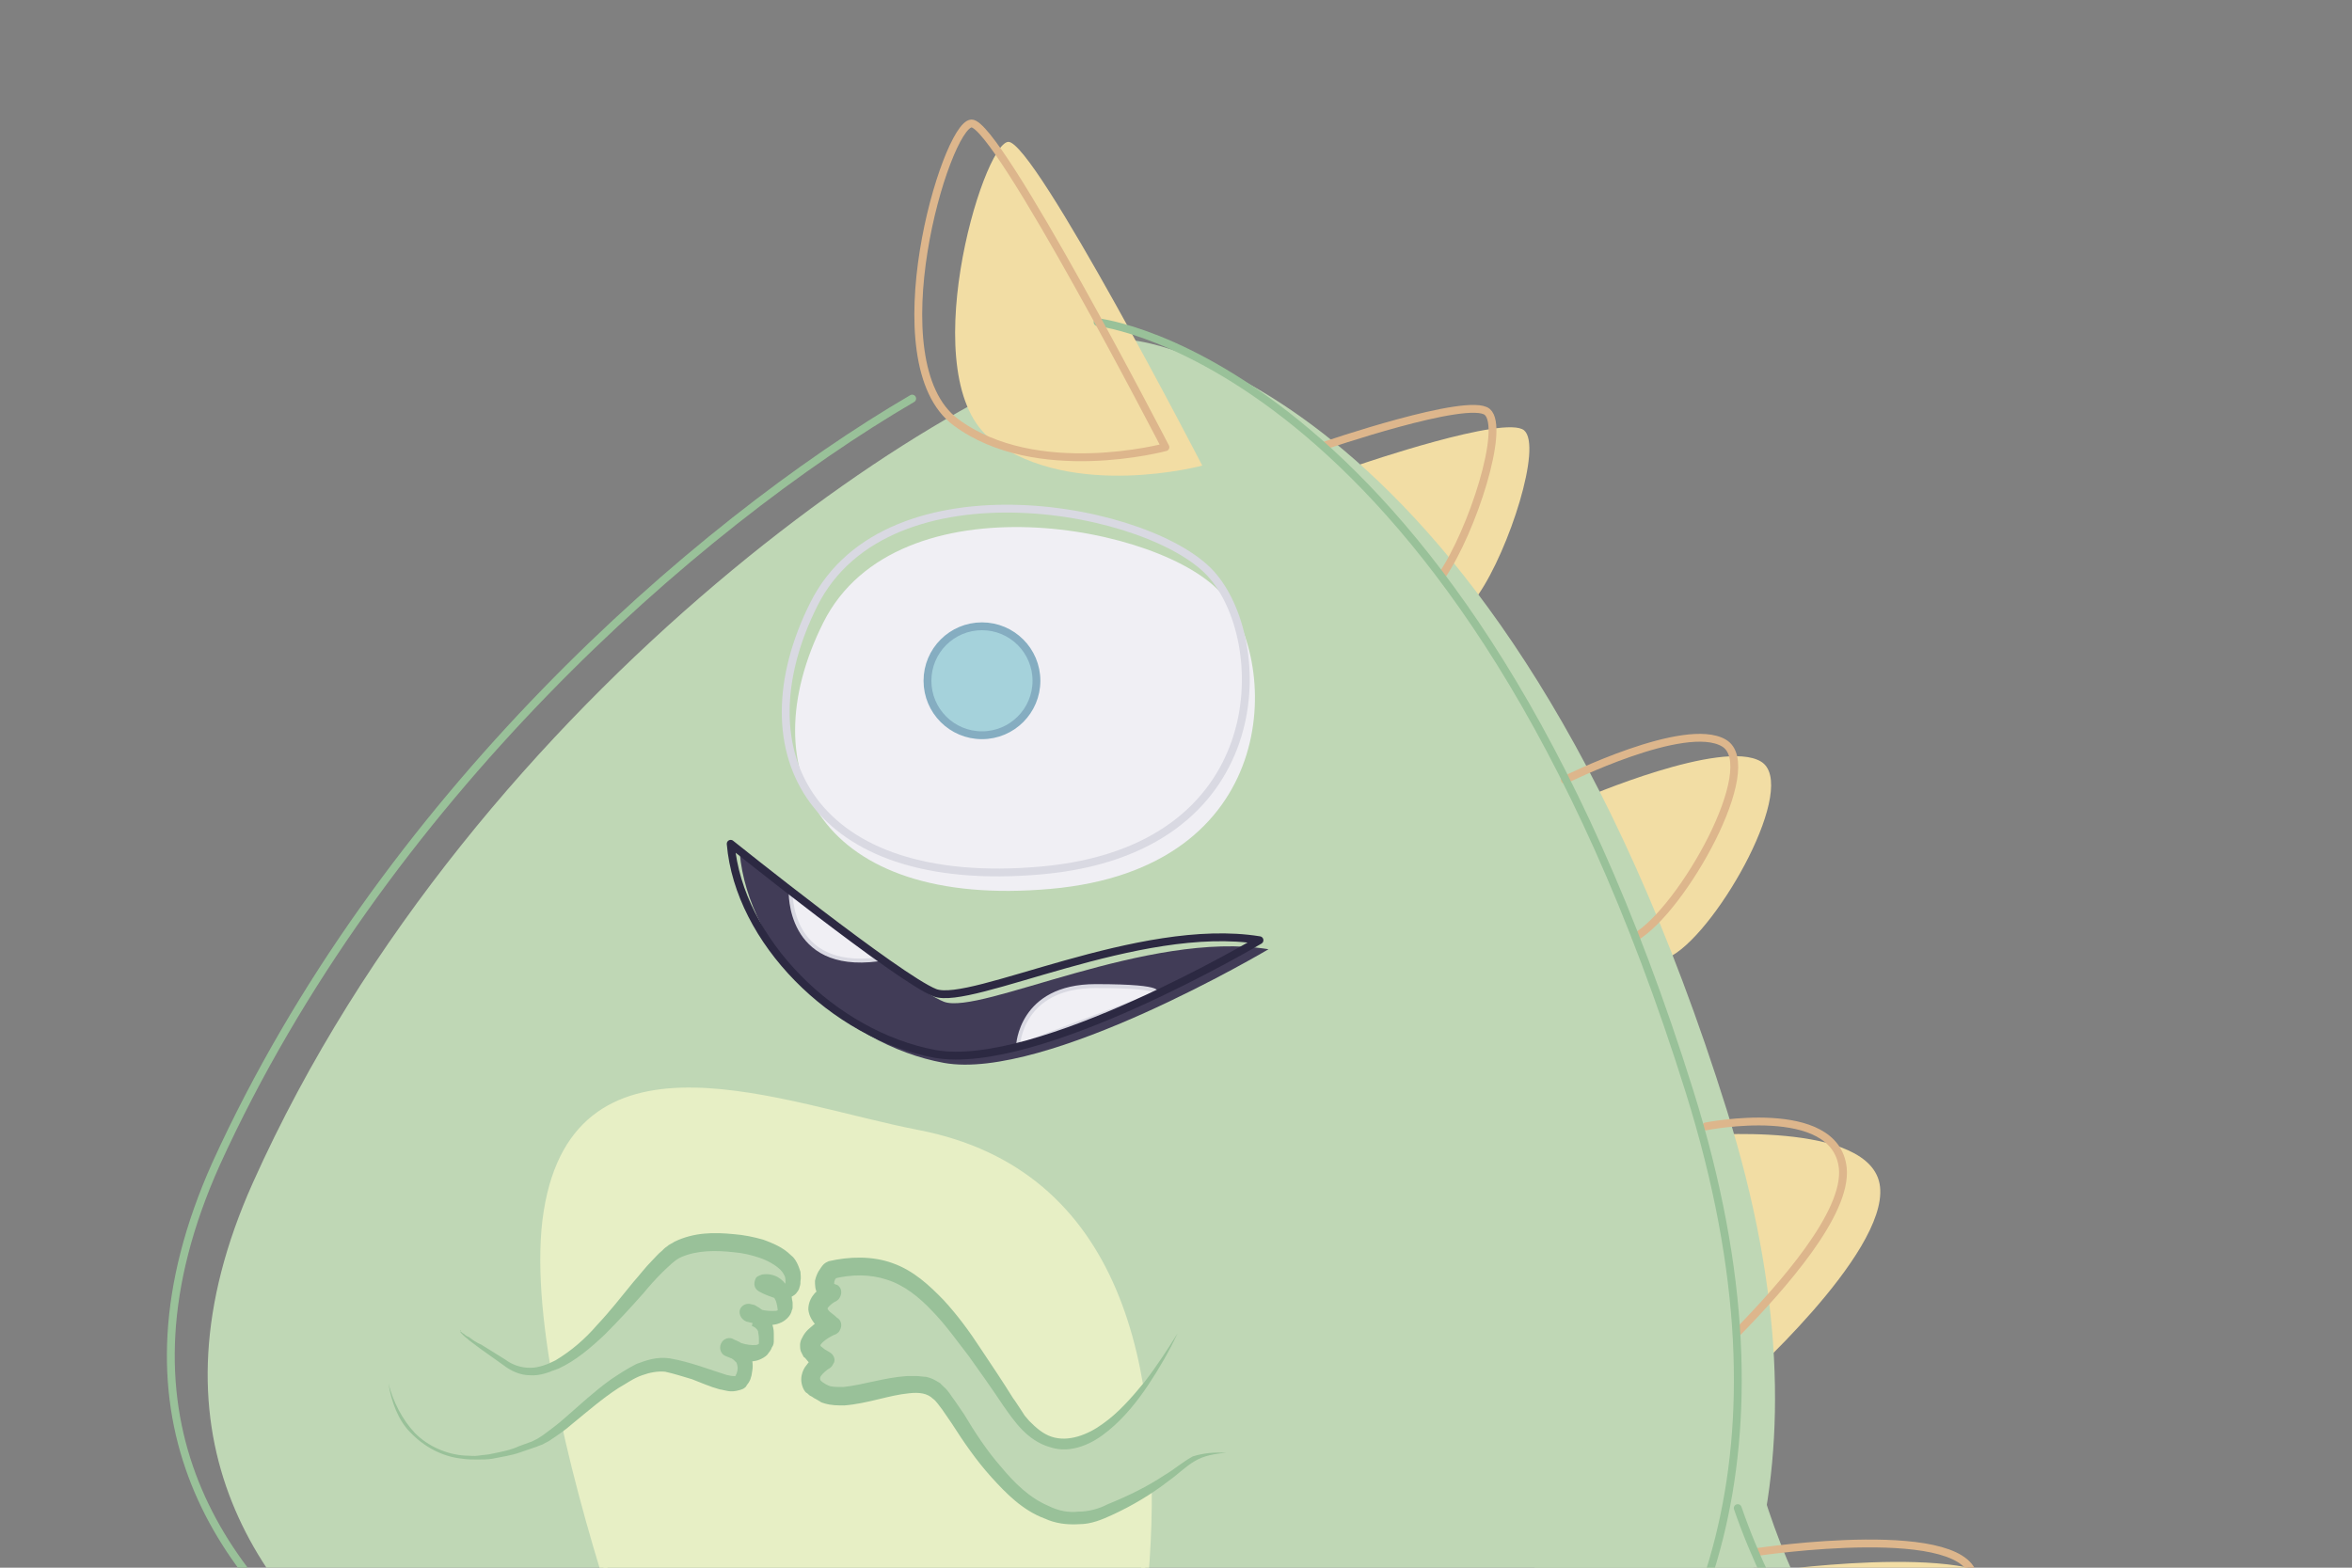 <?xml version="1.0" encoding="utf-8"?>
<!-- Generator: Adobe Illustrator 21.1.0, SVG Export Plug-In . SVG Version: 6.00 Build 0)  -->
<svg version="1.0" id="Layer_3" xmlns="http://www.w3.org/2000/svg" xmlns:xlink="http://www.w3.org/1999/xlink" x="0px" y="0px"
	 viewBox="0 0 600 400" style="enable-background:new 0 0 600 400;" xml:space="preserve">
<rect x="0" y="0" width="600" height="400" fill="#808080" stroke="none"/>
<style type="text/css">
	.st0{fill:#F2DDA4;}
	.st1{fill:#BFD7B5;}
	.st2{fill:#F0EFF4;}
	.st3{fill:#413C57;}
	.st4{fill:#E7EFC5;stroke:#E7EFC5;stroke-width:2;stroke-linecap:round;stroke-linejoin:round;stroke-miterlimit:10;}
	.st5{fill:none;stroke:#DDB68C;stroke-width:2;stroke-linecap:round;stroke-linejoin:round;stroke-miterlimit:10;}
	.st6{fill:none;stroke:#99C199;stroke-width:2;stroke-linecap:round;stroke-linejoin:round;stroke-miterlimit:10;}
	.st7{fill:none;stroke:#D9D9E2;stroke-width:2;stroke-linecap:round;stroke-linejoin:round;stroke-miterlimit:10;}
	.st8{fill:none;stroke:#D9D9E2;stroke-linecap:round;stroke-linejoin:round;stroke-miterlimit:10;}
	.st9{fill:#99C199;}
	.st10{fill:none;stroke:#2C2942;stroke-width:2;stroke-linecap:round;stroke-linejoin:round;stroke-miterlimit:10;}
	.st11{fill:#A5D2DB;stroke:#85ADC1;stroke-width:2;stroke-linecap:round;stroke-linejoin:round;stroke-miterlimit:10;}
</style>
<path class="st0" d="M347,118.5c0,0,37-12.7,41.8-8.7c4.7,4-3.8,30.4-11.6,41.8C369.2,163.1,347,118.5,347,118.5z"/>
<path class="st0" d="M403.9,203.7c0,0,35.4-15.3,45.3-9.4c9.9,5.9-10.6,42.5-22.6,49.5S403.9,203.7,403.9,203.7z"/>
<path class="st0" d="M432.9,289.8c0,0,44.8-4.2,46.7,13c1.9,17.2-35.9,50.7-35.9,50.7L432.9,289.8z"/>
<path class="st1" d="M289.5,86.9c0,0,92.7,9.9,151,196.3S331.2,509.7,331.2,509.7l0.5,31.1l-70.8-2.8c0,0,26.4,0.5,11.8-46.7
	l-39.6-6.6v43.6l-67.2-2.4c0,0,27.6-5.2,12.3-57.1c0,0-170.3-40.6-113.7-167S247.7,92.4,289.5,86.9z"/>
<path class="st0" d="M306.7,118.8c0,0-42.9-83-49.5-82.6c-6.6,0.5-24.5,60.9-4,76.2S306.7,118.8,306.7,118.8z"/>
<path class="st2" d="M311.9,151.8c-14.6-17.7-83-30.7-101.9,7.1s-0.7,73.1,58,67.9C326.7,221.6,326.7,169.5,311.9,151.8z"/>
<path class="st0" d="M452.9,400.7c0,0,60.2-8.3,60.2,7.5s-33.5,49.5-33.5,49.5L452.9,400.7z"/>
<path class="st0" d="M502.9,489.1c0,0,30.2-28.3,36.6-20.1c6.4,8.3,0,43.6,0,43.6L502.9,489.1z"/>
<path class="st1" d="M358.8,499.7c0,0,197.4,23.6,198.6,16.5c1.2-7.1-99.8-60.2-113.7-162.8S358.8,499.7,358.8,499.7z"/>
<path class="st3" d="M188.7,217.6c0,0,42.9,34.4,52.1,38c9.2,3.5,52.1-18.4,82.8-13.4c0,0-56.8,33.7-82.8,29
	S190.9,242.4,188.7,217.6z"/>
<path class="st4" d="M273,491.5c0,0,64.4-182.3-38.9-202.2c-34.2-6.6-86.6-28.8-94.4,19.8s38.9,159.9,38.9,159.9L273,491.5z"/>
<path class="st2" d="M259.7,266.9c0,0,0.5-15.3,19.8-15.3c19.3,0,15.1,2.1,15.1,2.1L259.7,266.9z"/>
<path class="st2" d="M223.9,244.5l-22.2-17.2C201.7,227.3,200.8,247.8,223.9,244.5"/>
<path class="st5" d="M337.6,113.8c0,0,37-12.7,41.8-8.7c4.7,4-3.8,30.4-11.6,41.8"/>
<path class="st5" d="M399.2,199c0,0,30.7-15.3,40.6-9.4c9.9,5.9-10.6,42.5-22.6,49.5"/>
<path class="st5" d="M435.2,287.4c0,0,33-6.6,34.9,10.6c1.2,11.6-15.6,30.4-26.7,41.8"/>
<path class="st5" d="M448.2,396c0,0,55.4-8.3,55.4,7.5c0,10.9-15.6,30-25.5,41"/>
<path class="st5" d="M505.1,474.5c9.2-7.3,21.2-15.1,25-10.1c4,5.2,3.1,21.5,1.7,32.6"/>
<path class="st6" d="M280,82.2c0,0,92.7,9.9,151,196.3S321.8,504.9,321.8,504.9l0.5,31.1l-70.8-2.8c0,0,26.4,0.5,11.8-46.7
	l-39.6-6.6v43.6l-67.2-2.4c0,0,27.8-5.2,12.3-57.1c0,0-170.3-40.6-113.7-167c42.2-92.7,122-162.8,177.6-195.3"/>
<path class="st5" d="M297.3,114.1c0,0-42.9-83-49.5-82.6c-6.6,0.5-24.5,60.9-4,76.2S297.3,114.1,297.3,114.1z"/>
<path class="st7" d="M309.5,147.1c-14.6-17.7-83-30.7-101.9,7.1s-0.7,73.1,58,67.9C324.4,216.9,324.4,164.8,309.5,147.1z"/>
<path class="st6" d="M349.4,495c0,0,197.4,23.6,198.6,16.5c0.9-5.2-53.5-35.4-88-91.8c-6.6-10.6-12.3-22.2-16.7-34.9"/>
<path class="st8" d="M259.7,266.9c0,0,0.5-15.3,19.8-15.3c19.3,0,15.1,2.1,15.1,2.1L259.7,266.9z"/>
<path class="st8" d="M201.7,227.3c0,0-0.9,20.5,22.2,17.5L201.7,227.3z"/>
<g>
	<path class="st1" d="M312.8,370.7c-12.3,0.2-9.2,6.1-30.7,15.3c-21.5,9.2-35.6-22.6-42-30.2s-22.2,3.3-29.7-0.2
		c-7.5-3.5,0.2-8.5,0.2-8.5c-9.7-4.5,1.4-9,1.4-9c-7.5-5,0-8.3,0-8.3c-3.8-1.9,0-5.9,0-5.9c20.1-4.7,28.8,9,46.9,36.1
		c17.9,27.1,41.5-20.1,41.5-20.1"/>
	<path class="st9" d="M312.8,370.7c-2.8,0.2-5.7,0.7-8,2.1c-2.4,1.4-4.2,3.3-6.6,5c-4.5,3.5-9.4,6.4-14.4,8.7
		c-2.6,1.2-5.4,2.4-8.5,2.4c-3.1,0.2-6.1-0.2-8.7-1.4c-5.7-2.1-9.9-6.4-13.7-10.6c-3.8-4.2-7.1-9-10.1-13.7l-2.4-3.5
		c-0.7-0.9-1.7-2.4-2.4-2.8c-1.4-1.4-3.5-1.7-6.1-1.4c-5.2,0.5-10.4,2.6-16.5,3.1c-1.7,0-3.3,0-5-0.5c-0.5-0.2-0.9-0.2-1.2-0.5
		l-1.2-0.7c-0.5-0.2-0.7-0.5-1.2-0.7s-0.7-0.7-1.2-0.9c-0.7-0.7-1.2-2.1-1.2-3.3c0-1.4,0.5-2.4,0.9-3.1c1.2-1.7,2.1-2.6,3.8-3.5
		l0.2,4l-1.7-0.9c-0.7-0.5-1.2-0.7-1.7-1.4c-0.2-0.2-0.5-0.7-0.9-0.9c-0.2-0.5-0.5-0.9-0.7-1.4c-0.2-0.5-0.2-1.2-0.2-1.7
		s0.2-1.2,0.5-1.7c0.9-1.9,2.1-2.6,3.1-3.5c1.2-0.7,2.1-1.4,3.5-1.9l-0.5,4.2c-0.9-0.7-1.7-1.2-2.6-2.1c-0.7-0.9-1.7-2.1-1.9-4
		c0-1.9,0.9-3.3,1.7-4.2c0.9-0.9,1.9-1.4,3.1-2.1v4.2c-0.7-0.5-1.7-0.9-2.4-1.9c-0.7-0.9-0.7-2.4-0.7-3.3c0.2-0.9,0.5-1.7,0.9-2.4
		c0.5-0.7,0.7-1.2,1.4-1.9c0.2-0.2,0.7-0.5,1.2-0.7l0,0c5.2-1.2,11.1-1.4,16.3,0.5c5.4,1.9,9.4,5.7,13,9.4c3.5,3.8,6.6,8,9.4,12.3
		c2.8,4.2,5.7,8.5,8.3,12.7c0.7,0.9,1.4,2.1,2.1,3.1l0.9,1.4l1.2,1.4c1.7,1.7,3.5,3.3,5.7,4c4.2,1.4,9.2-0.5,13-3.3
		c4-2.8,7.3-6.6,10.6-10.6c3.1-4,5.9-8.3,8.5-12.5c-2.1,4.5-4.7,9-7.5,13.2c-2.8,4.2-6.1,8.3-10.1,11.6c-2.1,1.7-4.2,3.1-6.8,4
		s-5.4,1.2-8.3,0.2c-5.7-1.7-9-6.6-11.8-10.6c-2.8-4.2-5.7-8.3-8.7-12.5c-3.1-4-5.9-8-9.4-11.6c-3.3-3.5-7.1-6.6-11.6-8
		c-4.2-1.4-9-1.4-13.7-0.2l1.2-0.7c-0.2,0.2-0.5,0.7-0.7,0.9c-0.2,0.5-0.2,0.7-0.2,0.9c0,0.2,0,0.2,0,0.2s0.2,0,0.5,0.2h0.2
		c1.2,0.7,1.4,2.1,0.7,3.3c-0.2,0.5-0.7,0.7-0.9,0.9c-0.5,0.2-1.2,0.7-1.7,1.2s-0.5,0.7-0.5,0.7s0.2,0.5,0.7,0.9s1.2,0.9,1.7,1.4
		c1.2,0.7,1.4,2.1,0.7,3.3c-0.2,0.5-0.7,0.7-0.9,0.9c-0.7,0.2-1.9,0.9-2.6,1.4c-0.7,0.5-1.4,1.2-1.4,1.4l0,0l0,0c0,0,0,0,0,0.2
		l0.2,0.2c0.2,0.2,0.7,0.5,0.9,0.7l1.2,0.7l0,0c1.2,0.7,1.7,2.1,0.9,3.1c-0.2,0.5-0.5,0.7-0.7,0.9c-0.9,0.5-1.9,1.4-2.4,2.1
		c-0.2,0.2-0.2,0.7-0.2,0.7s0,0.2,0.2,0.5c0.5,0.5,1.7,1.2,2.4,1.4c0.9,0.2,2.1,0.2,3.3,0.2c5-0.5,10.4-2.4,16.3-2.8
		c0.7,0,1.7,0,2.4,0c0.7,0,1.7,0.2,2.4,0.2c0.9,0.2,1.7,0.5,2.4,0.9l1.2,0.7l0.9,0.9c1.4,1.2,1.9,2.4,2.8,3.5l2.4,3.5
		c2.8,4.7,5.9,9.4,9.4,13.4c3.5,4.2,7.3,8,12.3,10.1c2.4,1.2,5,1.7,7.5,1.4c2.6,0,5.2-0.7,7.5-1.9c5.2-2.1,10.1-4.5,14.6-7.5
		c2.4-1.4,4.5-3.3,7.1-4.7C307.2,370.7,310,370.5,312.8,370.7z"/>
</g>
<g>
	<path class="st1" d="M99.1,353c0,0,4.2,29.3,37.5,16.3c8-2.6,23.4-22.4,34.2-20.3c10.9,2.1,17.9,8,19.3,2.6s-3.3-6.8-3.3-6.8
		s8.7,3.8,9.2-2.1c0.5-5.9-4-6.6-4-6.6s9.7,3.3,8.5-2.6c-1.2-5.9-5-5-5-5s8.3,5,7.1-2.6c-1.2-7.5-21.5-10.6-29.7-6.1
		c-8.3,4.5-27.8,39.2-42.9,29.3c-15.1-9.9-11.8-9-11.8-9"/>
	<path class="st9" d="M99.1,353c1.2,4.7,3.5,9.2,6.8,12.7c3.3,3.3,8,5.4,12.7,5.7c1.2,0,2.4,0.2,3.5,0c1.2-0.2,2.4-0.2,3.5-0.5
		c2.4-0.5,4.7-0.9,6.8-1.9l3.3-1.2c0.5-0.2,0.9-0.5,1.4-0.7l1.4-0.9c1.9-1.4,3.8-2.8,5.7-4.5c3.8-3.3,7.3-6.6,11.6-9.7
		c2.1-1.4,4.2-2.8,6.6-4c2.4-0.9,5.2-1.9,8.5-1.4c5.2,0.9,9.9,2.8,14.4,4.2c0.9,0.2,2.1,0.5,2.4,0.2l0,0l0,0c0-0.2,0-0.2,0.2-0.5
		l0.2-0.7c0.2-0.9,0-1.4-0.2-2.1c-0.2-0.2-0.5-0.5-0.7-0.7c-0.2-0.2-0.7-0.5-0.9-0.5l1.7-4.2c1.2,0.5,2.8,0.9,4,0.9
		c0.7,0,1.2,0,1.4-0.2s0.2,0,0.2-0.2c0,0,0-0.2,0-0.5c0-0.2,0-0.7,0-0.9c0-0.7-0.2-1.2-0.2-1.7c-0.2-0.5-0.5-0.7-0.7-0.9
		c-0.2-0.2-0.9-0.5-0.9-0.5l1.2-4.5c1.2,0.5,2.8,0.7,4,0.7c0.7,0,1.2,0,1.4-0.2s0,0,0,0c0-0.2-0.2-2.1-0.7-2.8
		c-0.2-0.5-0.5-0.7-0.7-0.9c-0.2,0-0.2-0.2-0.5-0.2c0,0-0.5,0-0.2,0l0.7-4.2c0.7,0.5,1.9,0.9,2.6,1.2c0.5,0,0.9,0.2,0.9,0.2
		c0.2,0,0,0,0,0s0,0-0.2,0c0,0.2,0.2-0.7,0-1.7c-0.2-0.5-0.5-1.2-1.2-1.9c-1.2-1.2-3.3-2.4-5.4-3.1c-2.1-0.7-4.2-1.2-6.6-1.4
		c-4.5-0.5-9.2-0.5-13.2,1.2c-1.7,0.7-3.3,2.4-5,4c-1.7,1.7-3.3,3.5-4.7,5.2c-3.1,3.5-6.4,7.1-9.9,10.6c-3.5,3.3-7.3,6.6-11.8,8.7
		c-2.4,0.9-4.7,1.9-7.3,1.7c-2.6,0-5-1.2-6.8-2.6c-1.9-1.4-4-2.8-5.9-4.2c-0.9-0.7-1.9-1.4-2.8-2.1c-0.5-0.5-0.9-0.7-1.4-1.2
		c-0.2-0.2-0.5-0.5-0.7-0.7c0,0-0.2-0.2-0.2-0.5c0-0.2,0.2-0.2,0.2,0c0,0-0.5,0-0.2,0c0,0.2,0.2,0.2,0.2,0.2
		c0.2,0.2,0.5,0.5,0.7,0.5c0.5,0.5,0.9,0.7,1.4,0.9c0.9,0.7,1.9,1.4,3.1,1.9l6.1,3.8c1.9,1.4,4,2.1,6.4,2.1c2.1,0,4.5-0.9,6.4-1.9
		c4-2.4,7.5-5.4,10.6-9c3.3-3.5,6.1-7.1,9.2-10.9c1.7-1.9,3.1-3.8,4.7-5.4c0.9-0.9,1.7-1.9,2.6-2.6c0.5-0.5,0.9-0.9,1.4-1.2
		c0.5-0.5,1.2-0.7,1.9-1.2c5-2.4,10.1-2.4,15.1-1.9c2.6,0.2,5,0.7,7.5,1.4c2.4,0.9,5,1.9,7.1,4c1.2,0.9,1.9,2.6,2.4,4.2
		c0,0.7,0.2,1.4,0,2.4c0,0.5,0,0.9-0.2,1.4l-0.2,0.7c-0.2,0.2-0.2,0.5-0.5,0.7c-0.2,0.5-0.9,0.9-1.4,1.2s-1.2,0.5-1.7,0.5
		c-0.9,0-1.9,0-2.6-0.2c-1.4-0.5-2.6-0.9-4-1.7l0,0c-1.2-0.7-1.4-1.9-0.9-3.1c0.2-0.7,0.9-0.9,1.7-1.2c3.1-0.5,5.4,1.2,6.4,3.1
		c0.5,0.9,0.9,1.9,1.2,2.8c0,0.5,0.2,0.9,0.2,1.4v0.9c0,0.2,0,0.7-0.2,0.9c-0.2,1.4-1.7,2.8-3.1,3.3c-1.2,0.5-2.4,0.5-3.3,0.5
		c-1.9,0-3.5-0.5-5.2-0.9l0,0c-1.2-0.5-1.9-1.7-1.7-2.8s1.4-1.9,2.6-1.7c0.9,0.2,1.2,0.2,1.9,0.7c0.5,0.2,0.9,0.7,1.4,0.9
		c0.9,0.7,1.7,1.9,2.1,2.8c0.5,1.2,0.7,2.1,0.7,3.1c0,0.5,0,0.9,0,1.7c0,0.7,0,1.2-0.5,1.9c-0.2,0.7-0.7,1.2-1.2,1.9
		c-0.5,0.5-1.2,0.9-1.9,1.2c-1.2,0.5-2.4,0.5-3.3,0.5c-2.1-0.2-3.8-0.7-5.4-1.4l0,0c-1.2-0.5-1.7-1.9-1.2-3.1
		c0.5-1.2,1.7-1.7,2.8-1.4c0.9,0.5,1.7,0.7,2.4,1.2c0.7,0.5,1.2,1.2,1.9,1.9c0.9,1.7,1.2,3.5,0.9,5.2l-0.2,1.2
		c-0.2,0.5-0.2,0.9-0.5,1.4c-0.2,0.5-0.7,0.9-0.9,1.4c-0.5,0.5-0.9,0.7-1.7,0.9c-2.4,0.7-3.5,0-5-0.2c-2.6-0.7-4.7-1.7-7.1-2.6
		c-2.4-0.7-4.5-1.4-6.8-1.9c-1.9-0.2-4,0.2-5.9,0.9c-2.1,0.7-4,2.1-6.1,3.3c-4,2.6-7.8,5.9-11.6,9c-1.9,1.7-4,3.1-6.1,4.5l-1.7,0.9
		c-0.7,0.2-1.2,0.5-1.9,0.7l-3.5,1.2c-2.4,0.9-5,1.2-7.3,1.7c-1.2,0.2-2.6,0.2-3.8,0.2c-1.2,0-2.6,0-3.8-0.2
		c-5.2-0.5-9.9-3.1-13.4-6.8C101.7,362.5,99.8,357.7,99.1,353z"/>
</g>
<path class="st10" d="M186.4,215.3c0,0,42.9,34.4,52.1,38c9.2,3.5,52.1-18.4,82.8-13.4c0,0-56.8,33.7-82.8,29
	C212.6,264.1,188.5,240,186.4,215.3z"/>
<g>
	<path class="st9" d="M284.5,484.4c-6.8,2.4-14.4,3.1-21.7,3.3c-7.3,0.2-14.6-0.7-21.9-1.9c-7.1-1.7-14.4-3.5-21-6.1
		c-3.5-1.2-6.6-3.1-9.9-4.5c-3.3-1.7-6.4-3.5-9.4-5.4c3.5,0.9,6.8,2.4,10.4,3.3l5.2,1.7l2.6,0.9l2.6,0.7c1.7,0.5,3.5,0.9,5.2,1.4
		c1.7,0.5,3.5,0.9,5.2,1.2c3.5,0.9,6.8,1.7,10.4,2.4c7.1,1.4,13.9,2.4,21.2,2.8C270.1,484.6,277.2,484.9,284.5,484.4z"/>
</g>
<circle class="st11" cx="250.5" cy="173.7" r="13.9"/>
</svg>
